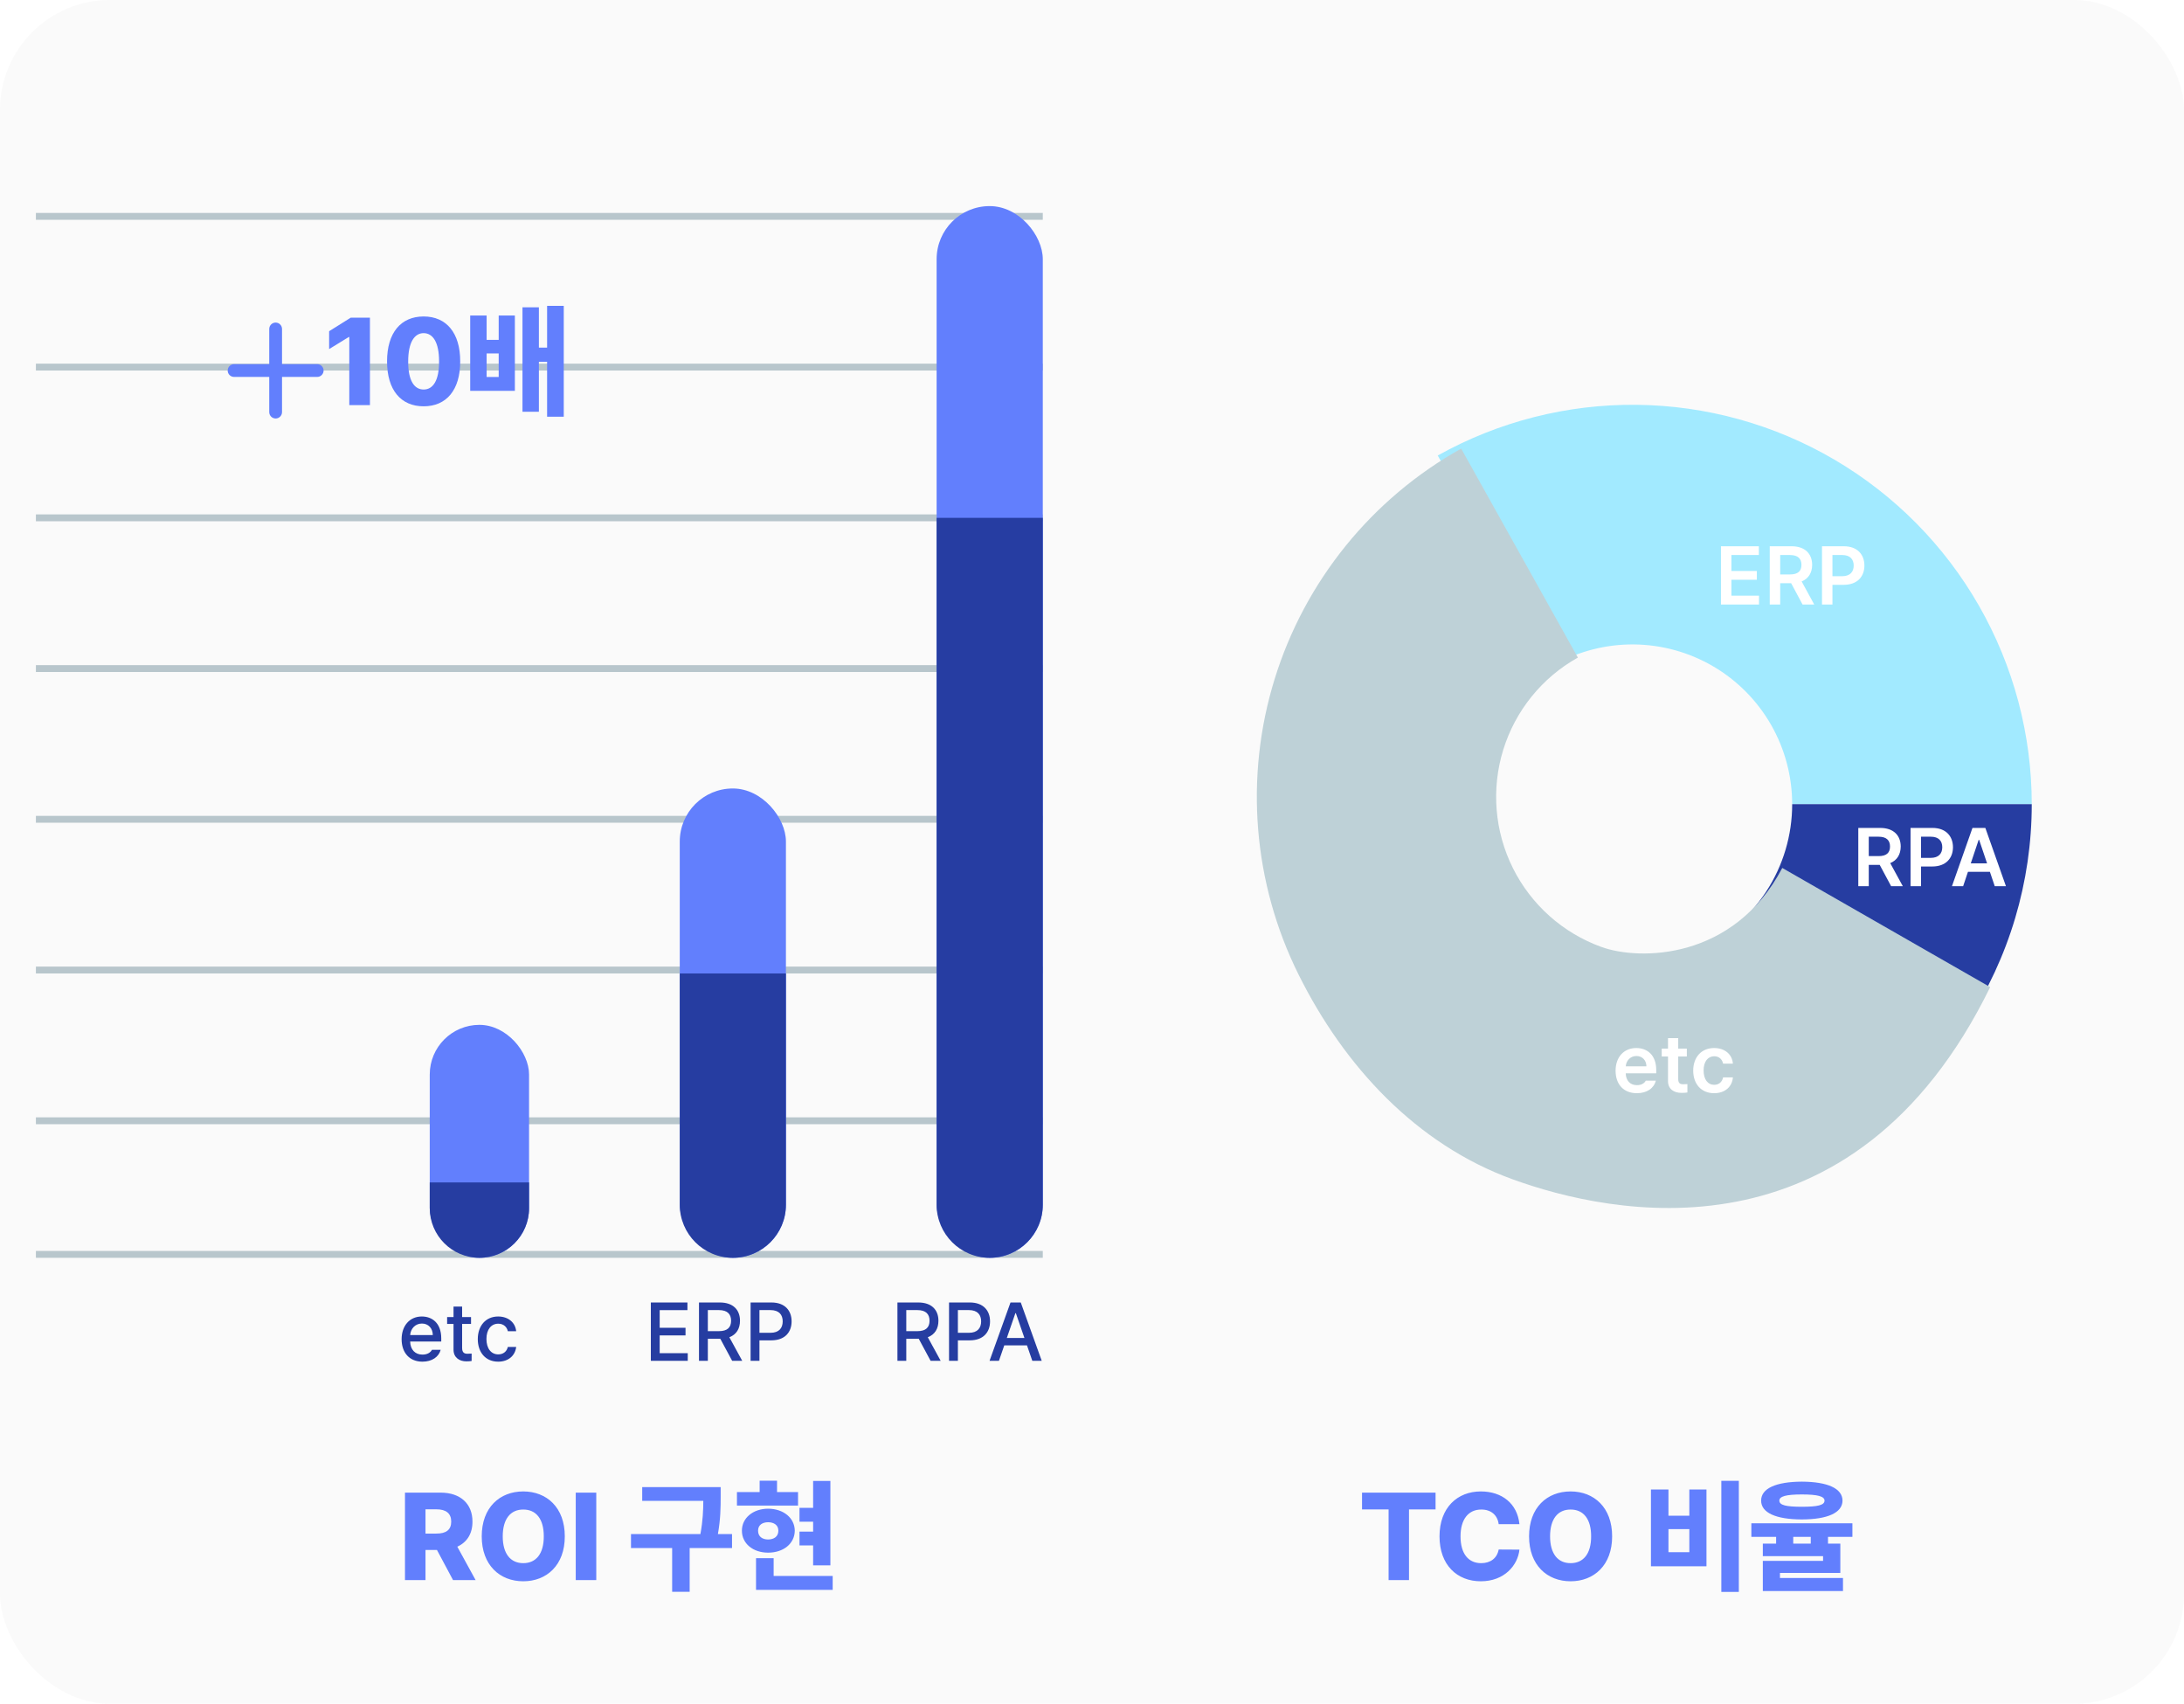<svg width="318" height="248" viewBox="0 0 318 248" fill="none" xmlns="http://www.w3.org/2000/svg">
<rect width="318" height="248" rx="16" fill="#FAFAFA"/>
<line x1="5.227" y1="182.591" x2="151.835" y2="182.591" stroke="#B8C6CC"/>
<line x1="5.227" y1="163.143" x2="151.835" y2="163.143" stroke="#B8C6CC"/>
<line x1="5.227" y1="141.201" x2="151.835" y2="141.201" stroke="#B8C6CC"/>
<line x1="5.227" y1="119.26" x2="151.835" y2="119.26" stroke="#B8C6CC"/>
<line x1="5.227" y1="97.319" x2="151.835" y2="97.319" stroke="#B8C6CC"/>
<line x1="5.227" y1="75.377" x2="151.835" y2="75.377" stroke="#B8C6CC"/>
<line x1="5.227" y1="53.436" x2="151.835" y2="53.436" stroke="#B8C6CC"/>
<line x1="5.227" y1="31.495" x2="151.835" y2="31.495" stroke="#B8C6CC"/>
<rect x="98.976" y="114.773" width="15.459" height="68.317" rx="7.729" fill="#627FFD"/>
<rect x="62.573" y="149.181" width="14.461" height="33.909" rx="7.231" fill="#627FFD"/>
<path d="M62.573 172.12L77.035 172.12V175.86C77.035 179.854 73.797 183.091 69.804 183.091C65.811 183.091 62.573 179.854 62.573 175.86L62.573 172.12Z" fill="#263DA1"/>
<rect x="136.376" y="30" width="15.459" height="153.091" rx="7.729" fill="#627FFD"/>
<path d="M136.376 75.379L151.835 75.379L151.835 175.361C151.835 179.63 148.374 183.091 144.105 183.091C139.837 183.091 136.376 179.63 136.376 175.361L136.376 75.379Z" fill="#263DA2"/>
<path d="M98.976 141.701L114.434 141.701L114.434 175.361C114.434 179.63 110.974 183.091 106.705 183.091C102.436 183.091 98.976 179.63 98.976 175.361L98.976 141.701Z" fill="#263DA1"/>
<path d="M61.51 198.209C62.906 198.209 63.884 197.521 64.166 196.481H62.898C62.687 196.874 62.227 197.181 61.518 197.181C60.465 197.181 59.753 196.489 59.72 195.275H64.249V194.831C64.249 192.532 62.869 191.633 61.419 191.633C59.649 191.633 58.477 192.983 58.477 194.939C58.477 196.916 59.633 198.209 61.51 198.209ZM59.724 194.338C59.782 193.443 60.432 192.66 61.435 192.66C62.388 192.66 63.014 193.373 63.018 194.338H59.724ZM68.584 191.715H67.287V190.191H66.036V191.715H65.103V192.714H66.036V196.464C66.032 197.624 66.914 198.163 67.896 198.163C68.236 198.163 68.505 198.138 68.671 198.109V197.032C68.505 197.04 68.228 197.057 68.05 197.057C67.644 197.052 67.287 196.924 67.287 196.207V192.714H68.584V191.715ZM72.543 198.209C74.047 198.209 75.025 197.301 75.158 196.062H73.944C73.786 196.75 73.256 197.148 72.547 197.148C71.503 197.148 70.828 196.286 70.828 194.898C70.828 193.539 71.516 192.681 72.547 192.681C73.339 192.681 73.811 193.178 73.944 193.775H75.158C75.029 192.486 73.977 191.633 72.531 191.633C70.732 191.633 69.568 192.983 69.568 194.927C69.568 196.845 70.691 198.209 72.543 198.209Z" fill="#263DA1"/>
<path d="M94.765 198.08H100.14V196.97H96.054V194.384H99.816V193.278H96.054V190.704H100.094V189.594H94.765V198.08ZM101.776 198.08H103.064V194.877H104.805H104.879L106.603 198.08H108.07L106.197 194.653C107.233 194.264 107.747 193.394 107.747 192.254C107.747 190.692 106.777 189.594 104.809 189.594H101.776V198.08ZM103.064 193.767V190.7H104.672C105.928 190.7 106.45 191.297 106.45 192.254C106.45 193.211 105.928 193.767 104.676 193.767H103.064ZM109.29 198.08H110.579V195.105H112.319C114.288 195.105 115.261 193.912 115.261 192.345C115.261 190.779 114.292 189.594 112.324 189.594H109.29V198.08ZM110.579 194.007V190.7H112.187C113.442 190.7 113.964 191.388 113.964 192.345C113.964 193.302 113.442 194.007 112.191 194.007H110.579Z" fill="#263DA1"/>
<path d="M130.669 198.08H131.958V194.877H133.699H133.773L135.497 198.08H136.964L135.091 194.653C136.127 194.264 136.64 193.394 136.64 192.254C136.64 190.692 135.671 189.594 133.703 189.594H130.669V198.08ZM131.958 193.767V190.7H133.566C134.821 190.7 135.344 191.297 135.344 192.254C135.344 193.211 134.821 193.767 133.57 193.767H131.958ZM138.184 198.08H139.473V195.105H141.213C143.181 195.105 144.155 193.912 144.155 192.345C144.155 190.779 143.185 189.594 141.217 189.594H138.184V198.08ZM139.473 194.007V190.7H141.08C142.336 190.7 142.858 191.388 142.858 192.345C142.858 193.302 142.336 194.007 141.085 194.007H139.473ZM145.451 198.08L146.226 195.838H149.533L150.307 198.08H151.679L148.629 189.594H147.133L144.084 198.08H145.451ZM146.599 194.757L147.846 191.144H147.912L149.16 194.757H146.599Z" fill="#263DA1"/>
<path d="M53.864 46.242H51.069L47.923 48.21V50.812L50.788 49.054H50.858V58.968H53.864V46.242ZM61.682 59.144C64.987 59.144 67.017 56.788 67.008 52.605C67.017 48.447 64.987 46.066 61.682 46.066C58.378 46.066 56.356 48.43 56.356 52.605C56.356 56.779 58.378 59.144 61.682 59.144ZM59.432 52.605C59.441 49.827 60.338 48.5 61.682 48.492C63.036 48.5 63.932 49.827 63.932 52.605C63.941 55.426 63.036 56.7 61.682 56.7C60.329 56.7 59.423 55.426 59.432 52.605ZM70.854 45.925H68.463V56.894H74.967V45.925H72.612V49.476H70.854V45.925ZM70.854 54.872V51.445H72.612V54.872H70.854ZM76.075 59.935H78.465V52.657H79.66V60.656H82.086V44.519H79.66V50.601H78.465V44.73H76.075V59.935Z" fill="#627FFD"/>
<path d="M295.831 117.062C295.831 106.926 293.182 96.967 288.145 88.171C283.109 79.375 275.86 72.049 267.119 66.919C258.377 61.789 248.447 59.034 238.312 58.926C228.177 58.818 218.19 61.361 209.341 66.304L226.352 96.759C229.891 94.781 233.886 93.764 237.94 93.807C241.994 93.85 245.966 94.953 249.463 97.005C252.96 99.057 255.859 101.987 257.874 105.505C259.888 109.024 260.948 113.007 260.948 117.062H295.831Z" fill="#A2EAFF"/>
<path d="M261.058 170.299C271.398 165.761 280.193 158.31 286.368 148.856C292.544 139.402 295.832 128.354 295.832 117.062H260.949C260.949 121.579 259.634 125.998 257.163 129.78C254.693 133.561 251.175 136.542 247.039 138.357L261.058 170.299Z" fill="#263DA1"/>
<g filter="url(#filter0_d_297_3283)">
<path d="M212.754 64.299C199.728 71.575 190.002 83.585 185.593 97.839C181.184 112.093 182.431 127.497 189.075 140.857C195.718 154.216 206.247 165.59 220.274 170.676C234.3 175.763 269.768 183.589 289.778 142.686L259.507 125.342C252.457 138.747 238.765 138.871 233.154 136.836C227.543 134.801 222.931 130.685 220.274 125.342C217.616 119.998 217.118 113.836 218.881 108.135C220.644 102.433 224.535 97.629 229.745 94.719L212.754 64.299Z" fill="#BED1D7"/>
</g>
<path d="M270.577 129H272.101V125.895H273.694L275.358 129H277.058L275.224 125.637C276.22 125.232 276.747 124.377 276.753 123.223C276.747 121.605 275.71 120.516 273.765 120.516H270.577V129ZM272.101 124.617V121.793H273.53C274.679 121.793 275.194 122.32 275.194 123.223C275.194 124.131 274.679 124.623 273.53 124.617H272.101ZM278.185 129H279.709V126.129H281.349C283.307 126.129 284.355 124.951 284.361 123.328C284.355 121.699 283.318 120.516 281.373 120.516H278.185V129ZM279.709 124.875V121.793H281.139C282.287 121.793 282.803 122.42 282.803 123.328C282.803 124.225 282.287 124.869 281.139 124.875H279.709ZM285.841 129L286.544 126.902H289.737L290.446 129H292.075L289.075 120.516H287.2L284.212 129H285.841ZM286.954 125.672L288.102 122.25H288.173L289.327 125.672H286.954Z" fill="white"/>
<path d="M250.577 88H256.12V86.711H252.101V84.391H255.804V83.113H252.101V80.793H256.097V79.516H250.577V88ZM257.682 88H259.205V84.894H260.799L262.463 88H264.162L262.328 84.637C263.324 84.232 263.851 83.377 263.857 82.223C263.851 80.606 262.814 79.516 260.869 79.516H257.682V88ZM259.205 83.617V80.793H260.635C261.783 80.793 262.299 81.32 262.299 82.223C262.299 83.131 261.783 83.623 260.635 83.617H259.205ZM265.29 88H266.813V85.129H268.454C270.411 85.129 271.46 83.951 271.466 82.328C271.46 80.699 270.423 79.516 268.477 79.516H265.29V88ZM266.813 83.875V80.793H268.243C269.391 80.793 269.907 81.42 269.907 82.328C269.907 83.225 269.391 83.869 268.243 83.875H266.813Z" fill="white"/>
<path d="M238.331 159.129C239.808 159.129 240.827 158.402 241.097 157.301H239.632C239.438 157.682 238.999 157.963 238.343 157.957C237.376 157.963 236.737 157.318 236.714 156.234H241.155V155.766C241.155 153.533 239.808 152.555 238.249 152.555C236.433 152.555 235.237 153.891 235.237 155.859C235.237 157.852 236.415 159.129 238.331 159.129ZM236.72 155.215C236.772 154.406 237.376 153.715 238.272 153.715C239.134 153.715 239.72 154.348 239.726 155.215H236.72ZM245.611 152.637H244.357V151.113H242.869V152.637H241.955V153.785H242.869V157.336C242.857 158.531 243.724 159.088 244.849 159.082C245.23 159.088 245.517 159.053 245.693 159.023V157.805C245.506 157.816 245.213 157.834 245.037 157.828C244.662 157.822 244.357 157.699 244.357 157.09V153.785H245.611V152.637ZM249.587 159.129C251.186 159.129 252.206 158.174 252.317 156.832H250.887C250.753 157.518 250.261 157.904 249.598 157.91C248.661 157.904 248.052 157.125 248.052 155.812C248.052 154.529 248.673 153.756 249.598 153.75C250.325 153.756 250.77 154.219 250.887 154.828H252.317C252.212 153.457 251.128 152.555 249.587 152.555C247.723 152.555 246.54 153.896 246.54 155.848C246.54 157.77 247.688 159.129 249.587 159.129Z" fill="white"/>
<path d="M58.967 230H61.955V225.623H63.625L65.963 230H69.25L66.587 225.14C67.993 224.498 68.802 223.25 68.793 221.492C68.802 218.899 67.035 217.273 64.17 217.273H58.967V230ZM61.955 223.232V219.699H63.537C64.952 219.699 65.699 220.297 65.699 221.492C65.699 222.688 64.952 223.241 63.537 223.232H61.955ZM82.236 223.637C82.245 219.436 79.599 217.098 76.189 217.098C72.761 217.098 70.142 219.436 70.142 223.637C70.142 227.812 72.761 230.176 76.189 230.176C79.599 230.176 82.245 227.829 82.236 223.637ZM73.201 223.637C73.201 221.105 74.335 219.726 76.189 219.734C78.052 219.726 79.186 221.105 79.177 223.637C79.186 226.168 78.052 227.539 76.189 227.539C74.335 227.539 73.201 226.168 73.201 223.637ZM86.82 217.273H83.831V230H86.82V217.273ZM104.934 216.465H93.508V218.469H102.403C102.394 219.805 102.35 221.325 101.981 223.303H91.874V225.342H97.868V231.705H100.417V225.342H106.587V223.303H104.53C104.926 221.062 104.926 219.427 104.934 217.924V216.465ZM120.909 215.568H118.395V219.488H116.409V221.51H118.395V222.951H116.409V224.955H118.395V227.855H120.909V215.568ZM107.303 219.154H116.198V217.186H113.139V215.533H110.608V217.186H107.303V219.154ZM108.024 222.811C108.024 224.691 109.65 226.01 111.838 226.01C114.079 226.01 115.705 224.691 115.723 222.811C115.705 220.956 114.079 219.62 111.838 219.611C109.65 219.62 108.024 220.956 108.024 222.811ZM110.08 231.424H121.243V229.402H112.647V226.818H110.08V231.424ZM110.379 222.811C110.379 221.993 110.995 221.589 111.838 221.58C112.691 221.589 113.332 221.993 113.332 222.811C113.332 223.672 112.691 224.085 111.838 224.094C110.995 224.085 110.379 223.672 110.379 222.811Z" fill="#627FFD"/>
<path d="M198.319 219.717H202.187V230H205.157V219.717H209.024V217.273H198.319V219.717ZM218.214 221.861H221.237C220.921 218.829 218.662 217.098 215.612 217.098C212.219 217.098 209.6 219.436 209.6 223.637C209.6 227.82 212.167 230.176 215.612 230.176C219.057 230.176 221 227.838 221.237 225.57L218.214 225.553C217.985 226.801 217.036 227.539 215.665 227.539C213.837 227.539 212.659 226.203 212.659 223.637C212.659 221.158 213.81 219.726 215.682 219.734C217.106 219.726 218.047 220.552 218.214 221.861ZM234.733 223.637C234.742 219.436 232.096 217.098 228.686 217.098C225.258 217.098 222.639 219.436 222.639 223.637C222.639 227.812 225.258 230.176 228.686 230.176C232.096 230.176 234.742 227.829 234.733 223.637ZM225.698 223.637C225.698 221.105 226.831 219.726 228.686 219.734C230.549 219.726 231.683 221.105 231.674 223.637C231.683 226.168 230.549 227.539 228.686 227.539C226.831 227.539 225.698 226.168 225.698 223.637ZM253.181 215.551H250.633V231.723H253.181V215.551ZM240.384 227.996H248.47V216.816H245.974V220.631H242.933V216.816H240.384V227.996ZM242.933 225.939V222.582H245.974V225.939H242.933ZM262.353 215.674C258.591 215.691 256.42 216.658 256.429 218.434C256.42 220.2 258.591 221.167 262.353 221.176C266.106 221.167 268.268 220.2 268.277 218.434C268.268 216.658 266.106 215.691 262.353 215.674ZM255.005 223.707H258.609V224.691H256.675V226.52H265.447V227.205H256.675V231.6H268.347V229.701H259.171V228.963H267.96V224.691H266.167V223.707H269.718V221.738H255.005V223.707ZM259.083 218.434C259.075 217.81 260.085 217.537 262.353 217.537C264.647 217.537 265.658 217.81 265.658 218.434C265.658 219.102 264.647 219.33 262.353 219.33C260.085 219.33 259.075 219.102 259.083 218.434ZM261.105 224.691V223.707H263.654V224.691H261.105Z" fill="#627FFD"/>
<path fill-rule="evenodd" clip-rule="evenodd" d="M41.064 47.885C41.064 47.371 40.648 46.955 40.133 46.955C39.619 46.955 39.203 47.371 39.203 47.885V53.005H34.083C33.569 53.005 33.152 53.422 33.152 53.936C33.152 54.45 33.569 54.867 34.083 54.867H39.203V59.986C39.203 60.501 39.619 60.917 40.133 60.917C40.648 60.917 41.064 60.501 41.064 59.986V54.867H46.184C46.698 54.867 47.115 54.45 47.115 53.936C47.115 53.422 46.698 53.005 46.184 53.005H41.064V47.885Z" fill="#627FFD"/>
<defs>
<filter id="filter0_d_297_3283" x="159" y="41.299" width="154.777" height="158.542" filterUnits="userSpaceOnUse" color-interpolation-filters="sRGB">
<feFlood flood-opacity="0" result="BackgroundImageFix"/>
<feColorMatrix in="SourceAlpha" type="matrix" values="0 0 0 0 0 0 0 0 0 0 0 0 0 0 0 0 0 0 127 0" result="hardAlpha"/>
<feOffset dy="1"/>
<feGaussianBlur stdDeviation="12"/>
<feComposite in2="hardAlpha" operator="out"/>
<feColorMatrix type="matrix" values="0 0 0 0 0 0 0 0 0 0 0 0 0 0 0 0 0 0 0.16 0"/>
<feBlend mode="normal" in2="BackgroundImageFix" result="effect1_dropShadow_297_3283"/>
<feBlend mode="normal" in="SourceGraphic" in2="effect1_dropShadow_297_3283" result="shape"/>
</filter>
</defs>
</svg>
